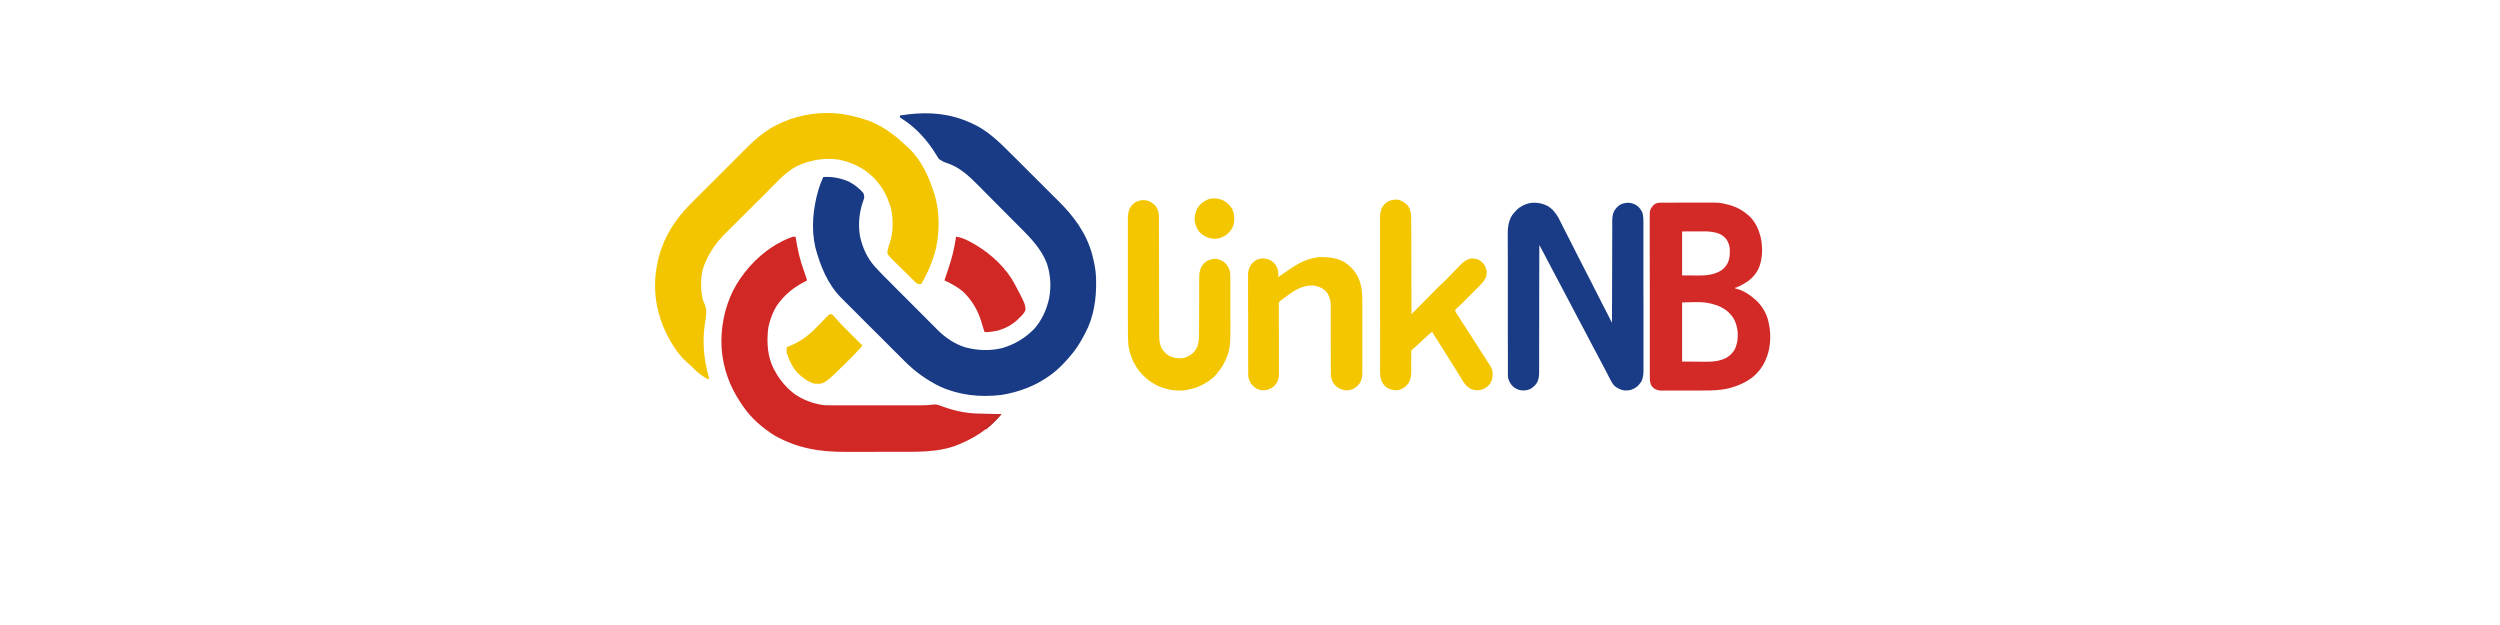 <svg xmlns="http://www.w3.org/2000/svg" xmlns:xlink="http://www.w3.org/1999/xlink" width="200" zoomAndPan="magnify" viewBox="0 0 150 37.5" height="50" preserveAspectRatio="xMidYMid meet" version="1.2"><g id="25126a0c50"><path style=" stroke:none;fill-rule:nonzero;fill:#1a3c86;fill-opacity:1;" d="M 92.848 12.355 C 93.148 12.531 93.34 12.773 93.512 13.074 C 93.613 13.27 93.711 13.465 93.809 13.664 C 93.863 13.766 93.914 13.867 93.965 13.973 L 94.004 14.047 C 94.09 14.223 94.18 14.398 94.273 14.574 C 94.375 14.773 94.477 14.969 94.574 15.168 C 94.629 15.277 94.684 15.383 94.738 15.492 L 94.773 15.555 C 94.906 15.816 95.039 16.078 95.172 16.34 C 95.254 16.5 95.34 16.664 95.422 16.824 C 95.551 17.078 95.676 17.328 95.805 17.578 C 95.961 17.883 96.117 18.191 96.273 18.496 C 96.383 18.707 96.492 18.922 96.602 19.137 L 96.719 19.363 L 96.719 19.266 C 96.719 18.402 96.723 17.543 96.727 16.68 L 96.727 16.621 C 96.727 16.32 96.727 16.016 96.73 15.711 C 96.73 15.398 96.73 15.086 96.73 14.773 C 96.734 14.578 96.734 14.387 96.734 14.195 C 96.734 14.047 96.734 13.898 96.734 13.75 C 96.734 13.691 96.734 13.629 96.734 13.57 C 96.734 13.484 96.734 13.402 96.734 13.32 L 96.734 13.25 C 96.738 13.039 96.758 12.832 96.859 12.645 C 96.961 12.492 97.078 12.355 97.238 12.266 C 97.406 12.191 97.586 12.156 97.77 12.168 C 97.934 12.191 98.082 12.246 98.223 12.34 C 98.367 12.457 98.48 12.598 98.547 12.77 C 98.605 12.977 98.605 13.176 98.605 13.387 L 98.605 13.504 C 98.605 13.613 98.605 13.719 98.605 13.828 C 98.605 13.941 98.605 14.059 98.605 14.176 C 98.605 14.402 98.605 14.629 98.605 14.859 C 98.605 15.043 98.605 15.227 98.605 15.414 C 98.605 15.938 98.605 16.461 98.605 16.984 L 98.605 17.156 C 98.605 17.617 98.605 18.074 98.609 18.531 C 98.609 19.004 98.609 19.477 98.609 19.945 C 98.609 20.211 98.609 20.473 98.609 20.738 C 98.609 20.965 98.609 21.188 98.609 21.414 C 98.609 21.527 98.609 21.645 98.609 21.758 C 98.609 21.863 98.609 21.969 98.609 22.074 C 98.609 22.113 98.609 22.148 98.609 22.188 C 98.613 22.426 98.59 22.641 98.496 22.863 C 98.453 22.938 98.406 23 98.348 23.066 L 98.309 23.113 C 98.184 23.25 98.039 23.324 97.871 23.387 C 97.703 23.438 97.523 23.438 97.355 23.406 C 97.176 23.359 97.016 23.273 96.871 23.152 C 96.707 22.98 96.605 22.746 96.492 22.531 L 96.445 22.438 C 96.359 22.273 96.273 22.109 96.188 21.945 C 96.074 21.734 95.961 21.52 95.848 21.305 L 95.805 21.219 C 95.758 21.133 95.711 21.047 95.664 20.961 C 95.461 20.57 95.254 20.184 95.051 19.793 C 94.91 19.527 94.77 19.262 94.629 18.996 C 94.512 18.773 94.391 18.547 94.273 18.32 C 94.145 18.074 94.016 17.832 93.887 17.59 C 93.746 17.328 93.609 17.066 93.473 16.805 C 93.332 16.539 93.191 16.273 93.051 16.008 C 92.957 15.828 92.863 15.645 92.766 15.465 C 92.719 15.375 92.672 15.289 92.629 15.199 L 92.574 15.102 L 92.531 15.016 C 92.492 14.945 92.457 14.875 92.418 14.805 L 92.383 14.746 L 92.359 14.699 L 92.359 14.75 C 92.355 15.855 92.355 16.965 92.352 18.07 L 92.352 18.145 C 92.352 18.527 92.352 18.91 92.352 19.293 C 92.352 19.684 92.352 20.078 92.348 20.469 C 92.348 20.711 92.348 20.953 92.348 21.195 C 92.348 21.363 92.348 21.531 92.348 21.695 C 92.348 21.793 92.348 21.887 92.348 21.984 C 92.348 22.086 92.348 22.191 92.348 22.297 L 92.348 22.387 C 92.344 22.586 92.312 22.758 92.234 22.938 C 92.125 23.117 91.988 23.242 91.809 23.344 C 91.629 23.426 91.449 23.438 91.258 23.418 C 91.074 23.387 90.922 23.309 90.781 23.191 C 90.645 23.062 90.566 22.914 90.504 22.742 C 90.461 22.59 90.473 22.43 90.473 22.273 L 90.473 22.16 C 90.473 22.059 90.473 21.957 90.473 21.855 C 90.473 21.746 90.473 21.637 90.473 21.527 C 90.473 21.312 90.473 21.098 90.473 20.883 C 90.473 20.707 90.469 20.531 90.469 20.355 C 90.469 19.859 90.469 19.363 90.469 18.867 L 90.469 18.707 C 90.469 18.27 90.469 17.836 90.469 17.402 C 90.469 16.957 90.469 16.512 90.469 16.066 C 90.469 15.816 90.469 15.566 90.469 15.316 C 90.465 15.105 90.465 14.891 90.465 14.68 C 90.469 14.57 90.469 14.461 90.465 14.352 C 90.465 14.254 90.465 14.152 90.465 14.055 C 90.465 14.016 90.465 13.98 90.465 13.945 C 90.465 13.621 90.516 13.32 90.66 13.027 C 90.746 12.871 90.855 12.746 90.98 12.617 L 91.027 12.57 C 91.211 12.391 91.473 12.266 91.723 12.199 C 92.109 12.121 92.492 12.176 92.848 12.355 "/><path style=" stroke:none;fill-rule:nonzero;fill:#d32927;fill-opacity:1;" d="M 99.664 12.16 L 99.941 12.16 C 100.031 12.16 100.121 12.16 100.211 12.16 L 100.379 12.16 C 100.574 12.156 100.77 12.156 100.965 12.156 C 101.145 12.156 101.328 12.156 101.508 12.156 C 101.664 12.156 101.82 12.156 101.977 12.156 C 102.07 12.156 102.164 12.156 102.258 12.156 C 103.191 12.152 103.191 12.152 103.648 12.27 L 103.715 12.285 C 104.211 12.414 104.641 12.66 105.016 13.02 C 105.336 13.355 105.523 13.77 105.637 14.215 C 105.66 14.309 105.676 14.402 105.688 14.496 L 105.695 14.555 C 105.758 15.07 105.727 15.594 105.531 16.074 C 105.402 16.371 105.199 16.617 104.949 16.816 C 104.707 16.992 104.438 17.148 104.16 17.258 L 104.109 17.258 L 104.109 17.309 L 104.16 17.316 C 104.586 17.418 105.016 17.699 105.336 17.992 L 105.406 18.059 C 105.723 18.359 105.941 18.734 106.07 19.156 C 106.246 19.793 106.266 20.477 106.105 21.117 C 106.062 21.281 106.008 21.438 105.938 21.594 C 105.93 21.617 105.918 21.645 105.906 21.668 C 105.711 22.094 105.402 22.457 105.027 22.73 C 104.652 22.98 104.262 23.156 103.828 23.27 L 103.762 23.289 C 103.23 23.426 102.684 23.434 102.141 23.43 C 102.066 23.43 101.992 23.43 101.918 23.434 C 101.742 23.434 101.566 23.434 101.395 23.434 C 101.215 23.434 101.035 23.434 100.855 23.434 C 100.699 23.434 100.543 23.434 100.391 23.434 C 100.297 23.434 100.203 23.434 100.113 23.434 C 100.012 23.438 99.906 23.434 99.805 23.434 L 99.715 23.438 C 99.547 23.434 99.426 23.41 99.277 23.328 C 99.176 23.258 99.105 23.18 99.051 23.07 C 98.977 22.879 98.988 22.676 98.988 22.473 C 98.988 22.43 98.988 22.391 98.988 22.348 C 98.988 22.23 98.988 22.117 98.988 22 C 98.988 21.875 98.988 21.75 98.988 21.625 C 98.988 21.383 98.988 21.137 98.988 20.895 C 98.988 20.695 98.988 20.496 98.988 20.297 L 98.988 20.039 C 98.988 19.5 98.988 18.965 98.988 18.426 C 98.988 17.934 98.988 17.441 98.988 16.949 C 98.984 16.441 98.984 15.938 98.984 15.43 C 98.984 15.148 98.984 14.863 98.984 14.578 C 98.984 14.336 98.984 14.098 98.984 13.855 C 98.984 13.73 98.984 13.609 98.984 13.484 C 98.984 13.371 98.984 13.258 98.984 13.145 C 98.984 13.105 98.984 13.062 98.984 13.023 C 98.984 12.656 98.984 12.656 99.07 12.484 C 99.137 12.379 99.203 12.297 99.312 12.23 C 99.434 12.172 99.531 12.16 99.664 12.16 M 100.926 13.887 L 100.926 16.523 L 101.613 16.527 L 101.828 16.531 C 102.336 16.535 102.793 16.504 103.242 16.246 C 103.426 16.129 103.547 15.992 103.652 15.801 C 103.785 15.531 103.797 15.254 103.789 14.957 C 103.773 14.758 103.715 14.562 103.609 14.395 C 103.496 14.23 103.359 14.125 103.184 14.039 C 102.852 13.898 102.504 13.879 102.145 13.883 L 102.051 13.883 C 101.938 13.883 101.824 13.883 101.707 13.883 Z M 100.926 18.145 L 100.926 21.695 L 101.844 21.699 L 102.129 21.703 C 102.215 21.703 102.215 21.703 102.301 21.703 C 102.34 21.703 102.379 21.703 102.414 21.703 C 102.824 21.707 103.211 21.656 103.582 21.469 C 103.797 21.336 103.961 21.18 104.086 20.961 C 104.242 20.621 104.285 20.293 104.262 19.922 C 104.227 19.602 104.141 19.277 103.953 19.012 L 103.91 18.957 L 103.859 18.895 C 103.641 18.629 103.352 18.449 103.031 18.324 C 102.918 18.285 102.801 18.254 102.684 18.223 L 102.617 18.207 C 102.074 18.074 101.457 18.145 100.926 18.145 "/><path style=" stroke:none;fill-rule:nonzero;fill:#f4c600;fill-opacity:1;" d="M 83.965 12.004 C 84.156 12.07 84.309 12.168 84.449 12.312 C 84.574 12.469 84.621 12.629 84.656 12.824 C 84.672 12.934 84.672 13.043 84.672 13.156 L 84.672 13.23 C 84.676 13.312 84.676 13.395 84.676 13.477 L 84.676 13.652 C 84.676 13.812 84.676 13.969 84.676 14.129 C 84.676 14.297 84.676 14.461 84.68 14.629 C 84.68 14.906 84.68 15.188 84.68 15.465 C 84.68 15.75 84.684 16.039 84.684 16.324 L 84.684 16.645 C 84.688 17.383 84.688 18.121 84.691 18.855 L 84.758 18.785 C 84.973 18.57 85.184 18.355 85.395 18.141 C 85.504 18.031 85.613 17.922 85.723 17.809 C 85.828 17.703 85.934 17.594 86.039 17.488 C 86.078 17.449 86.121 17.406 86.16 17.367 C 86.215 17.309 86.273 17.254 86.328 17.195 L 86.379 17.145 C 86.477 17.047 86.574 16.957 86.676 16.867 C 86.734 16.812 86.789 16.758 86.844 16.703 L 86.91 16.633 L 86.945 16.598 C 87.008 16.531 87.07 16.469 87.133 16.402 C 87.215 16.324 87.293 16.242 87.371 16.16 C 87.434 16.094 87.5 16.027 87.562 15.961 C 87.59 15.938 87.613 15.91 87.637 15.887 C 87.793 15.723 87.938 15.605 88.148 15.535 C 88.328 15.492 88.48 15.508 88.656 15.559 C 88.801 15.613 88.902 15.711 89.008 15.82 C 89.105 15.941 89.156 16.082 89.191 16.234 C 89.211 16.383 89.199 16.508 89.152 16.648 C 89.043 16.887 88.867 17.055 88.688 17.234 L 88.594 17.324 C 88.531 17.391 88.465 17.457 88.402 17.52 C 88.32 17.602 88.238 17.684 88.156 17.766 C 88.062 17.859 87.969 17.957 87.875 18.051 C 87.73 18.191 87.59 18.336 87.438 18.469 C 87.387 18.512 87.34 18.555 87.297 18.602 C 87.328 18.688 87.363 18.762 87.414 18.836 L 87.453 18.898 L 87.496 18.965 L 87.586 19.102 L 87.629 19.172 C 87.691 19.266 87.754 19.359 87.812 19.457 L 87.914 19.613 C 87.973 19.703 88.027 19.793 88.086 19.883 C 88.156 19.988 88.223 20.098 88.293 20.203 C 88.414 20.398 88.539 20.59 88.664 20.781 C 88.773 20.957 88.887 21.133 89 21.309 C 89.059 21.398 89.117 21.488 89.176 21.578 C 89.535 22.133 89.535 22.133 89.559 22.398 C 89.562 22.594 89.535 22.758 89.453 22.938 C 89.363 23.082 89.266 23.191 89.121 23.281 C 88.961 23.367 88.809 23.418 88.625 23.418 C 88.449 23.406 88.301 23.371 88.148 23.277 C 88.031 23.195 87.941 23.105 87.859 22.984 L 87.824 22.938 C 87.73 22.801 87.645 22.66 87.562 22.52 C 87.461 22.348 87.355 22.18 87.25 22.016 C 87.129 21.828 87.012 21.637 86.895 21.449 C 86.77 21.254 86.648 21.059 86.527 20.863 C 86.453 20.75 86.383 20.637 86.312 20.523 L 86.27 20.457 C 86.246 20.418 86.223 20.379 86.195 20.336 C 86.125 20.223 86.051 20.105 85.973 19.992 L 85.945 19.945 L 85.945 19.895 C 85.797 20.004 85.66 20.121 85.531 20.25 C 85.41 20.363 85.289 20.48 85.164 20.59 C 85.082 20.66 85.004 20.734 84.926 20.809 C 84.867 20.863 84.812 20.91 84.75 20.957 L 84.691 21.012 C 84.672 21.078 84.672 21.078 84.676 21.156 L 84.676 21.488 C 84.672 21.555 84.672 21.625 84.672 21.695 C 84.676 21.816 84.672 21.938 84.672 22.059 C 84.672 22.121 84.672 22.188 84.672 22.25 C 84.672 22.477 84.664 22.699 84.559 22.906 C 84.449 23.09 84.336 23.207 84.148 23.312 C 84.008 23.387 83.871 23.418 83.715 23.418 C 83.52 23.402 83.352 23.348 83.188 23.242 C 83.051 23.133 82.961 23.012 82.887 22.855 C 82.805 22.633 82.805 22.422 82.805 22.188 L 82.805 22.066 C 82.805 21.957 82.805 21.848 82.805 21.738 C 82.805 21.617 82.805 21.5 82.805 21.379 C 82.805 21.145 82.805 20.91 82.805 20.68 C 82.805 20.488 82.805 20.297 82.805 20.109 C 82.801 19.57 82.801 19.031 82.801 18.492 L 82.801 18.316 C 82.801 17.844 82.801 17.375 82.801 16.902 C 82.801 16.418 82.801 15.938 82.801 15.453 C 82.801 15.18 82.801 14.91 82.801 14.637 C 82.801 14.406 82.801 14.176 82.801 13.945 C 82.801 13.824 82.801 13.707 82.801 13.59 C 82.797 13.48 82.801 13.375 82.801 13.266 C 82.801 13.227 82.801 13.188 82.801 13.148 C 82.797 12.91 82.816 12.688 82.91 12.469 C 83 12.332 83.102 12.199 83.238 12.113 C 83.469 11.992 83.707 11.938 83.965 12.004 M 68.922 12.062 C 69.016 12.102 69.098 12.152 69.18 12.215 L 69.258 12.27 C 69.336 12.34 69.383 12.422 69.426 12.52 L 69.449 12.562 C 69.512 12.695 69.535 12.809 69.535 12.953 L 69.535 13.215 C 69.535 13.301 69.535 13.383 69.535 13.469 C 69.535 13.559 69.535 13.652 69.535 13.742 C 69.535 13.902 69.539 14.062 69.539 14.219 C 69.539 14.449 69.539 14.68 69.539 14.91 C 69.539 15.285 69.539 15.656 69.543 16.031 L 69.543 16.102 C 69.543 16.438 69.543 16.777 69.543 17.117 L 69.543 17.188 C 69.543 17.559 69.547 17.93 69.547 18.301 C 69.547 18.531 69.547 18.762 69.547 18.992 C 69.547 19.148 69.547 19.305 69.551 19.461 C 69.551 19.555 69.551 19.645 69.551 19.734 C 69.551 19.832 69.551 19.934 69.551 20.031 L 69.551 20.117 C 69.551 20.391 69.578 20.664 69.707 20.91 C 69.82 21.09 69.965 21.25 70.152 21.352 C 70.402 21.473 70.633 21.512 70.906 21.496 C 71.109 21.48 71.289 21.387 71.453 21.281 C 71.629 21.156 71.742 21 71.836 20.809 C 71.941 20.535 71.941 20.254 71.941 19.965 C 71.941 19.926 71.941 19.887 71.941 19.848 C 71.941 19.766 71.941 19.68 71.941 19.598 C 71.941 19.465 71.941 19.332 71.945 19.199 C 71.945 18.82 71.945 18.441 71.949 18.066 C 71.949 17.855 71.949 17.648 71.949 17.438 C 71.949 17.328 71.949 17.219 71.949 17.109 C 71.949 17.004 71.949 16.902 71.953 16.797 C 71.953 16.758 71.953 16.723 71.953 16.684 C 71.953 16.434 71.969 16.211 72.094 15.988 C 72.188 15.848 72.289 15.727 72.438 15.648 C 72.617 15.57 72.793 15.512 72.988 15.535 C 73.18 15.574 73.344 15.633 73.492 15.766 C 73.637 15.91 73.734 16.07 73.793 16.27 C 73.809 16.383 73.82 16.496 73.82 16.609 L 73.82 16.922 C 73.82 17.023 73.82 17.125 73.82 17.223 C 73.82 17.289 73.82 17.352 73.82 17.414 C 73.82 17.633 73.82 17.855 73.82 18.074 C 73.82 18.281 73.82 18.484 73.82 18.688 C 73.82 18.863 73.824 19.039 73.82 19.215 C 73.82 19.32 73.824 19.426 73.824 19.531 C 73.824 20.281 73.824 20.281 73.797 20.633 L 73.789 20.699 C 73.738 21.215 73.527 21.699 73.238 22.125 C 73.176 22.215 73.109 22.297 73.039 22.379 L 73.008 22.422 C 72.723 22.789 72.27 23.043 71.852 23.223 C 71.645 23.305 71.43 23.352 71.211 23.395 L 71.141 23.41 C 70.602 23.48 70.059 23.395 69.559 23.188 C 69.043 22.965 68.617 22.617 68.281 22.164 C 67.957 21.711 67.754 21.18 67.695 20.625 C 67.672 20.293 67.676 19.965 67.676 19.633 C 67.676 19.543 67.676 19.453 67.672 19.363 C 67.672 19.188 67.672 19.012 67.672 18.836 C 67.672 18.691 67.672 18.547 67.672 18.406 C 67.672 18 67.672 17.594 67.672 17.188 L 67.672 17.055 C 67.672 16.699 67.672 16.348 67.672 15.992 C 67.672 15.625 67.672 15.262 67.672 14.898 C 67.672 14.691 67.672 14.488 67.672 14.285 C 67.672 14.109 67.672 13.934 67.672 13.762 C 67.672 13.672 67.672 13.586 67.672 13.496 C 67.672 13.398 67.672 13.305 67.672 13.207 L 67.672 13.121 C 67.672 12.883 67.699 12.664 67.812 12.453 C 67.902 12.316 68.008 12.203 68.152 12.121 C 68.41 12 68.648 11.969 68.922 12.062 M 79.332 15.426 L 79.422 15.426 C 79.867 15.434 80.305 15.52 80.695 15.746 C 81.02 15.961 81.273 16.23 81.457 16.574 C 81.707 17.074 81.742 17.613 81.742 18.16 L 81.742 18.305 C 81.742 18.434 81.742 18.566 81.742 18.695 C 81.742 18.805 81.742 18.914 81.742 19.023 C 81.742 19.277 81.742 19.535 81.742 19.793 C 81.742 20.059 81.742 20.324 81.742 20.586 C 81.742 20.816 81.742 21.043 81.742 21.27 C 81.742 21.406 81.742 21.543 81.742 21.68 C 81.746 21.805 81.742 21.934 81.742 22.062 C 81.742 22.109 81.742 22.152 81.742 22.199 C 81.746 22.461 81.742 22.691 81.625 22.93 C 81.516 23.098 81.387 23.23 81.211 23.324 C 81.051 23.398 80.883 23.434 80.707 23.418 C 80.512 23.383 80.34 23.312 80.18 23.191 C 80.055 23.074 79.969 22.945 79.906 22.785 C 79.84 22.566 79.848 22.348 79.848 22.121 L 79.848 21.988 C 79.848 21.891 79.848 21.797 79.848 21.703 C 79.848 21.551 79.848 21.402 79.848 21.25 C 79.848 20.82 79.848 20.395 79.844 19.965 C 79.844 19.73 79.844 19.492 79.844 19.258 C 79.844 19.109 79.844 18.957 79.844 18.809 C 79.844 18.715 79.844 18.621 79.844 18.531 C 79.844 18.488 79.844 18.445 79.844 18.402 C 79.844 18.117 79.812 17.887 79.672 17.633 C 79.566 17.477 79.453 17.367 79.289 17.277 C 79.082 17.18 78.844 17.113 78.613 17.125 C 78.137 17.18 77.762 17.355 77.375 17.641 L 77.312 17.684 C 77.105 17.836 77.105 17.836 76.898 17.992 L 76.82 18.047 C 76.781 18.082 76.781 18.082 76.75 18.121 C 76.727 18.207 76.727 18.207 76.73 18.309 L 76.73 18.363 C 76.73 18.426 76.73 18.488 76.73 18.551 C 76.73 18.594 76.73 18.637 76.73 18.684 C 76.73 18.777 76.73 18.875 76.73 18.969 C 76.734 19.121 76.734 19.273 76.73 19.426 C 76.73 19.719 76.734 20.016 76.734 20.309 C 76.734 20.684 76.734 21.059 76.734 21.434 C 76.734 21.582 76.734 21.734 76.738 21.883 C 76.738 21.98 76.738 22.074 76.738 22.168 C 76.738 22.211 76.738 22.254 76.738 22.297 C 76.742 22.523 76.73 22.719 76.633 22.926 C 76.547 23.082 76.445 23.184 76.297 23.277 C 76.133 23.367 75.98 23.418 75.797 23.418 C 75.637 23.41 75.5 23.379 75.363 23.301 C 75.191 23.184 75.082 23.07 74.984 22.883 C 74.898 22.703 74.891 22.551 74.891 22.355 L 74.891 22.277 C 74.891 22.191 74.891 22.102 74.891 22.016 L 74.891 21.832 C 74.887 21.645 74.887 21.457 74.887 21.273 C 74.887 21.184 74.887 21.098 74.887 21.008 C 74.887 20.621 74.887 20.234 74.887 19.848 C 74.887 19.543 74.887 19.238 74.887 18.934 C 74.883 18.621 74.883 18.309 74.883 17.996 C 74.883 17.82 74.883 17.645 74.883 17.469 C 74.883 17.305 74.883 17.141 74.883 16.973 C 74.883 16.914 74.883 16.852 74.883 16.793 C 74.883 16.711 74.883 16.625 74.883 16.543 L 74.883 16.473 C 74.883 16.297 74.922 16.148 74.996 15.992 C 75.09 15.832 75.211 15.703 75.371 15.605 C 75.531 15.523 75.691 15.504 75.871 15.508 C 76.051 15.531 76.199 15.586 76.348 15.695 C 76.496 15.82 76.586 15.949 76.656 16.133 C 76.691 16.25 76.699 16.355 76.699 16.48 L 76.699 16.625 L 76.734 16.598 C 76.859 16.512 76.984 16.426 77.113 16.34 C 77.148 16.312 77.188 16.285 77.227 16.258 C 77.871 15.809 78.527 15.422 79.332 15.426 M 73.414 12.035 C 73.641 12.164 73.801 12.324 73.934 12.547 C 74.02 12.734 74.055 12.902 74.055 13.105 L 74.055 13.176 C 74.051 13.375 74.012 13.535 73.918 13.711 C 73.871 13.781 73.824 13.848 73.766 13.914 L 73.73 13.957 C 73.586 14.125 73.379 14.219 73.176 14.289 C 72.957 14.348 72.73 14.328 72.512 14.27 C 72.305 14.195 72.113 14.078 71.961 13.914 C 71.812 13.723 71.73 13.52 71.688 13.277 C 71.66 13.043 71.699 12.84 71.785 12.617 C 71.875 12.422 71.984 12.273 72.156 12.148 C 72.199 12.117 72.246 12.09 72.289 12.062 L 72.336 12.031 C 72.66 11.844 73.09 11.879 73.414 12.035 "/><path style=" stroke:none;fill-rule:nonzero;fill:#193b85;fill-opacity:1;" d="M 56.398 23.191 C 55.594 22.801 54.902 22.297 54.27 21.664 L 54.137 21.527 C 53.988 21.383 53.844 21.238 53.699 21.094 L 53.473 20.867 C 53.234 20.629 52.996 20.391 52.758 20.152 C 52.512 19.91 52.27 19.664 52.023 19.422 C 51.812 19.211 51.602 19 51.391 18.789 C 51.266 18.664 51.141 18.535 51.012 18.41 C 50.871 18.273 50.734 18.133 50.594 17.992 L 50.469 17.867 C 49.66 17.051 49.219 15.957 48.926 14.863 C 48.656 13.715 48.781 12.5 49.109 11.379 C 49.188 11.121 49.281 10.867 49.395 10.621 C 49.941 10.586 50.414 10.68 50.918 10.891 C 51.25 11.059 51.559 11.301 51.801 11.582 C 51.848 11.715 51.848 11.715 51.855 11.852 C 51.816 11.996 51.816 11.996 51.758 12.156 C 51.543 12.812 51.488 13.477 51.598 14.16 C 51.742 14.836 52.016 15.461 52.477 15.98 C 52.844 16.387 53.238 16.773 53.625 17.16 L 53.875 17.414 C 54.051 17.586 54.223 17.762 54.398 17.934 C 54.621 18.156 54.844 18.379 55.066 18.605 C 55.238 18.777 55.41 18.949 55.582 19.121 C 55.664 19.203 55.746 19.285 55.828 19.367 C 55.941 19.48 56.055 19.598 56.172 19.711 L 56.27 19.812 C 56.742 20.277 57.281 20.637 57.914 20.84 C 58.652 21.031 59.383 21.066 60.125 20.887 C 60.879 20.668 61.523 20.277 62.07 19.715 C 62.523 19.191 62.801 18.566 62.949 17.895 C 63.078 17.176 63.039 16.484 62.809 15.797 C 62.418 14.797 61.676 14.125 60.938 13.379 L 60.812 13.254 C 60.598 13.035 60.379 12.816 60.16 12.598 C 59.984 12.418 59.805 12.238 59.625 12.059 C 59.41 11.84 59.191 11.621 58.973 11.402 C 58.891 11.32 58.809 11.238 58.73 11.156 C 58.141 10.559 57.562 10.008 56.742 9.758 C 56.594 9.703 56.477 9.645 56.348 9.551 C 56.258 9.43 56.258 9.43 56.176 9.289 C 55.652 8.43 54.977 7.672 54.125 7.129 L 53.992 7.035 L 53.992 6.93 C 55.316 6.719 56.547 6.723 57.82 7.195 C 57.957 7.25 58.094 7.305 58.227 7.363 L 58.348 7.418 C 59.258 7.832 59.953 8.516 60.648 9.215 C 60.754 9.316 60.855 9.422 60.961 9.523 C 61.207 9.77 61.453 10.016 61.699 10.262 C 61.949 10.512 62.199 10.762 62.453 11.012 C 62.672 11.23 62.891 11.449 63.105 11.664 C 63.234 11.797 63.367 11.926 63.496 12.051 C 64.422 12.969 65.172 13.969 65.523 15.242 C 65.645 15.711 65.75 16.18 65.762 16.664 L 65.766 16.859 C 65.789 17.918 65.625 19.035 65.117 19.98 L 65.066 20.078 C 64.82 20.547 64.559 20.977 64.207 21.371 L 64.078 21.52 C 63.816 21.816 63.555 22.09 63.246 22.336 L 63.117 22.438 C 62.219 23.121 61.172 23.527 60.062 23.699 C 58.809 23.848 57.551 23.715 56.398 23.191 "/><path style=" stroke:none;fill-rule:nonzero;fill:#f3c500;fill-opacity:1;" d="M 42.492 22.762 C 42.16 22.582 41.891 22.395 41.633 22.121 C 41.535 22.016 41.43 21.926 41.32 21.832 C 40.848 21.422 40.496 20.957 40.195 20.41 L 40.137 20.309 C 39.855 19.789 39.641 19.27 39.5 18.695 L 39.473 18.594 C 39.234 17.609 39.25 16.523 39.5 15.543 L 39.523 15.434 C 39.855 14.18 40.508 13.172 41.41 12.254 C 41.559 12.109 41.703 11.961 41.852 11.812 C 41.957 11.711 42.059 11.605 42.164 11.5 C 42.383 11.285 42.598 11.066 42.816 10.852 C 43.066 10.602 43.312 10.355 43.562 10.105 C 43.777 9.887 43.992 9.672 44.211 9.457 C 44.34 9.328 44.465 9.199 44.594 9.07 C 45.289 8.371 45.965 7.754 46.883 7.363 L 47.02 7.305 C 48.086 6.848 49.234 6.699 50.387 6.82 C 50.816 6.875 51.227 6.969 51.641 7.09 L 51.805 7.137 C 52.789 7.43 53.613 8.027 54.348 8.73 C 54.406 8.789 54.469 8.844 54.531 8.898 C 55.273 9.594 55.723 10.578 56.027 11.531 L 56.074 11.676 C 56.383 12.691 56.379 13.84 56.164 14.871 C 55.98 15.648 55.676 16.352 55.277 17.039 L 55.062 17.039 C 54.969 16.973 54.969 16.973 54.871 16.879 L 54.762 16.77 L 54.641 16.656 L 54.52 16.535 C 54.438 16.449 54.352 16.367 54.266 16.281 C 54.137 16.152 54.008 16.027 53.875 15.898 C 53.793 15.816 53.711 15.738 53.629 15.656 L 53.512 15.539 C 53.41 15.438 53.32 15.344 53.246 15.219 C 53.246 15.016 53.246 15.016 53.297 14.848 L 53.336 14.715 L 53.379 14.598 C 53.594 13.996 53.594 13.246 53.488 12.621 C 53.43 12.371 53.344 12.141 53.246 11.902 L 53.191 11.773 C 52.91 11.168 52.48 10.648 51.945 10.254 C 51.375 9.867 50.715 9.605 50.027 9.539 C 49.246 9.492 48.5 9.648 47.789 9.98 C 47.059 10.375 46.477 11.066 45.895 11.645 L 45.766 11.77 C 45.547 11.988 45.328 12.207 45.109 12.426 C 44.93 12.605 44.75 12.781 44.57 12.961 C 44.352 13.18 44.133 13.395 43.914 13.613 C 43.828 13.695 43.746 13.777 43.664 13.859 C 42.953 14.559 42.477 15.215 42.16 16.168 C 42.031 16.77 42.035 17.406 42.172 18 C 42.215 18.098 42.254 18.195 42.297 18.289 C 42.438 18.676 42.352 19.035 42.293 19.43 C 42.137 20.496 42.223 21.566 42.523 22.602 L 42.547 22.707 Z M 42.492 22.762 "/><path style=" stroke:none;fill-rule:nonzero;fill:#d12826;fill-opacity:1;" d="M 53.969 27.109 L 53.602 27.109 C 53.344 27.113 53.09 27.113 52.836 27.109 C 52.512 27.109 52.188 27.113 51.863 27.113 C 51.609 27.113 51.359 27.113 51.105 27.113 C 50.984 27.113 50.867 27.113 50.746 27.113 C 49.207 27.121 47.852 26.902 46.5 26.145 C 45.766 25.695 45.062 25.086 44.578 24.367 L 44.469 24.207 C 43.785 23.199 43.383 22.105 43.297 20.891 C 43.227 19.703 43.457 18.516 43.98 17.445 C 44.52 16.406 45.344 15.465 46.328 14.82 C 46.723 14.57 47.133 14.348 47.574 14.203 L 47.734 14.203 L 47.75 14.297 C 47.855 14.965 47.996 15.598 48.23 16.234 C 48.301 16.43 48.367 16.629 48.43 16.824 L 48.297 16.895 C 47.707 17.199 47.25 17.539 46.824 18.055 L 46.75 18.145 C 46.426 18.551 46.215 19.121 46.102 19.629 C 46.004 20.375 46.027 21.137 46.293 21.844 C 46.598 22.555 47.027 23.133 47.629 23.609 C 48.16 23.992 48.801 24.227 49.445 24.312 C 49.645 24.32 49.844 24.32 50.047 24.32 L 50.227 24.32 C 50.422 24.32 50.621 24.32 50.816 24.32 C 50.957 24.32 51.094 24.32 51.23 24.32 C 51.52 24.32 51.809 24.32 52.094 24.32 C 52.426 24.32 52.758 24.32 53.09 24.32 C 53.414 24.32 53.734 24.32 54.055 24.32 C 54.188 24.32 54.324 24.32 54.461 24.32 C 54.652 24.32 54.84 24.32 55.031 24.32 L 55.199 24.32 C 55.48 24.32 55.75 24.309 56.027 24.266 C 56.23 24.254 56.41 24.336 56.598 24.406 C 57.27 24.648 57.949 24.797 58.664 24.812 L 58.789 24.816 C 58.918 24.816 59.047 24.82 59.18 24.824 L 59.441 24.832 C 59.66 24.836 59.875 24.844 60.09 24.848 C 59.328 25.754 58.367 26.363 57.254 26.773 C 56.207 27.133 55.062 27.109 53.969 27.109 M 59.074 19.926 C 59 19.711 58.934 19.492 58.871 19.273 C 58.66 18.594 58.301 17.988 57.781 17.496 C 57.445 17.211 57.066 17.012 56.668 16.824 L 56.73 16.633 L 56.773 16.5 C 56.812 16.387 56.852 16.27 56.891 16.156 C 57.113 15.512 57.27 14.879 57.363 14.203 C 57.633 14.234 57.852 14.324 58.09 14.445 L 58.203 14.504 C 59.172 15.008 60.098 15.793 60.695 16.719 C 60.844 16.965 60.977 17.215 61.105 17.469 L 61.164 17.574 C 61.5 18.238 61.5 18.238 61.535 18.59 C 61.453 18.797 61.324 18.922 61.16 19.07 L 61.062 19.172 C 60.734 19.488 60.34 19.691 59.906 19.824 C 59.621 19.891 59.367 19.934 59.074 19.926 "/><path style=" stroke:none;fill-rule:nonzero;fill:#f2c400;fill-opacity:1;" d="M 48.863 23.02 C 48.488 22.922 48.16 22.664 47.879 22.402 C 47.551 22.055 47.34 21.609 47.199 21.156 C 47.199 21.051 47.199 20.945 47.199 20.836 L 47.332 20.781 L 47.512 20.699 L 47.688 20.621 C 48.277 20.332 48.703 19.945 49.152 19.477 C 49.238 19.387 49.324 19.297 49.41 19.207 C 49.465 19.152 49.516 19.098 49.57 19.043 C 49.633 18.977 49.699 18.918 49.77 18.859 L 49.93 18.859 C 50 18.926 50 18.926 50.078 19.023 C 50.262 19.242 50.453 19.441 50.656 19.645 L 50.75 19.738 C 50.852 19.836 50.949 19.938 51.047 20.035 L 51.25 20.238 C 51.418 20.402 51.582 20.566 51.746 20.73 C 51.527 20.992 51.301 21.238 51.059 21.477 L 50.957 21.578 C 49.457 23.059 49.457 23.059 48.863 23.02 "/><path style=" stroke:none;fill-rule:nonzero;fill:#c12928;fill-opacity:1;" d="M 59.18 25.758 L 59.074 25.703 L 59.824 24.953 L 58.219 24.902 L 58.219 24.848 L 60.09 24.848 C 59.879 25.094 59.691 25.301 59.457 25.512 L 59.297 25.652 Z M 59.18 25.758 "/></g></svg>